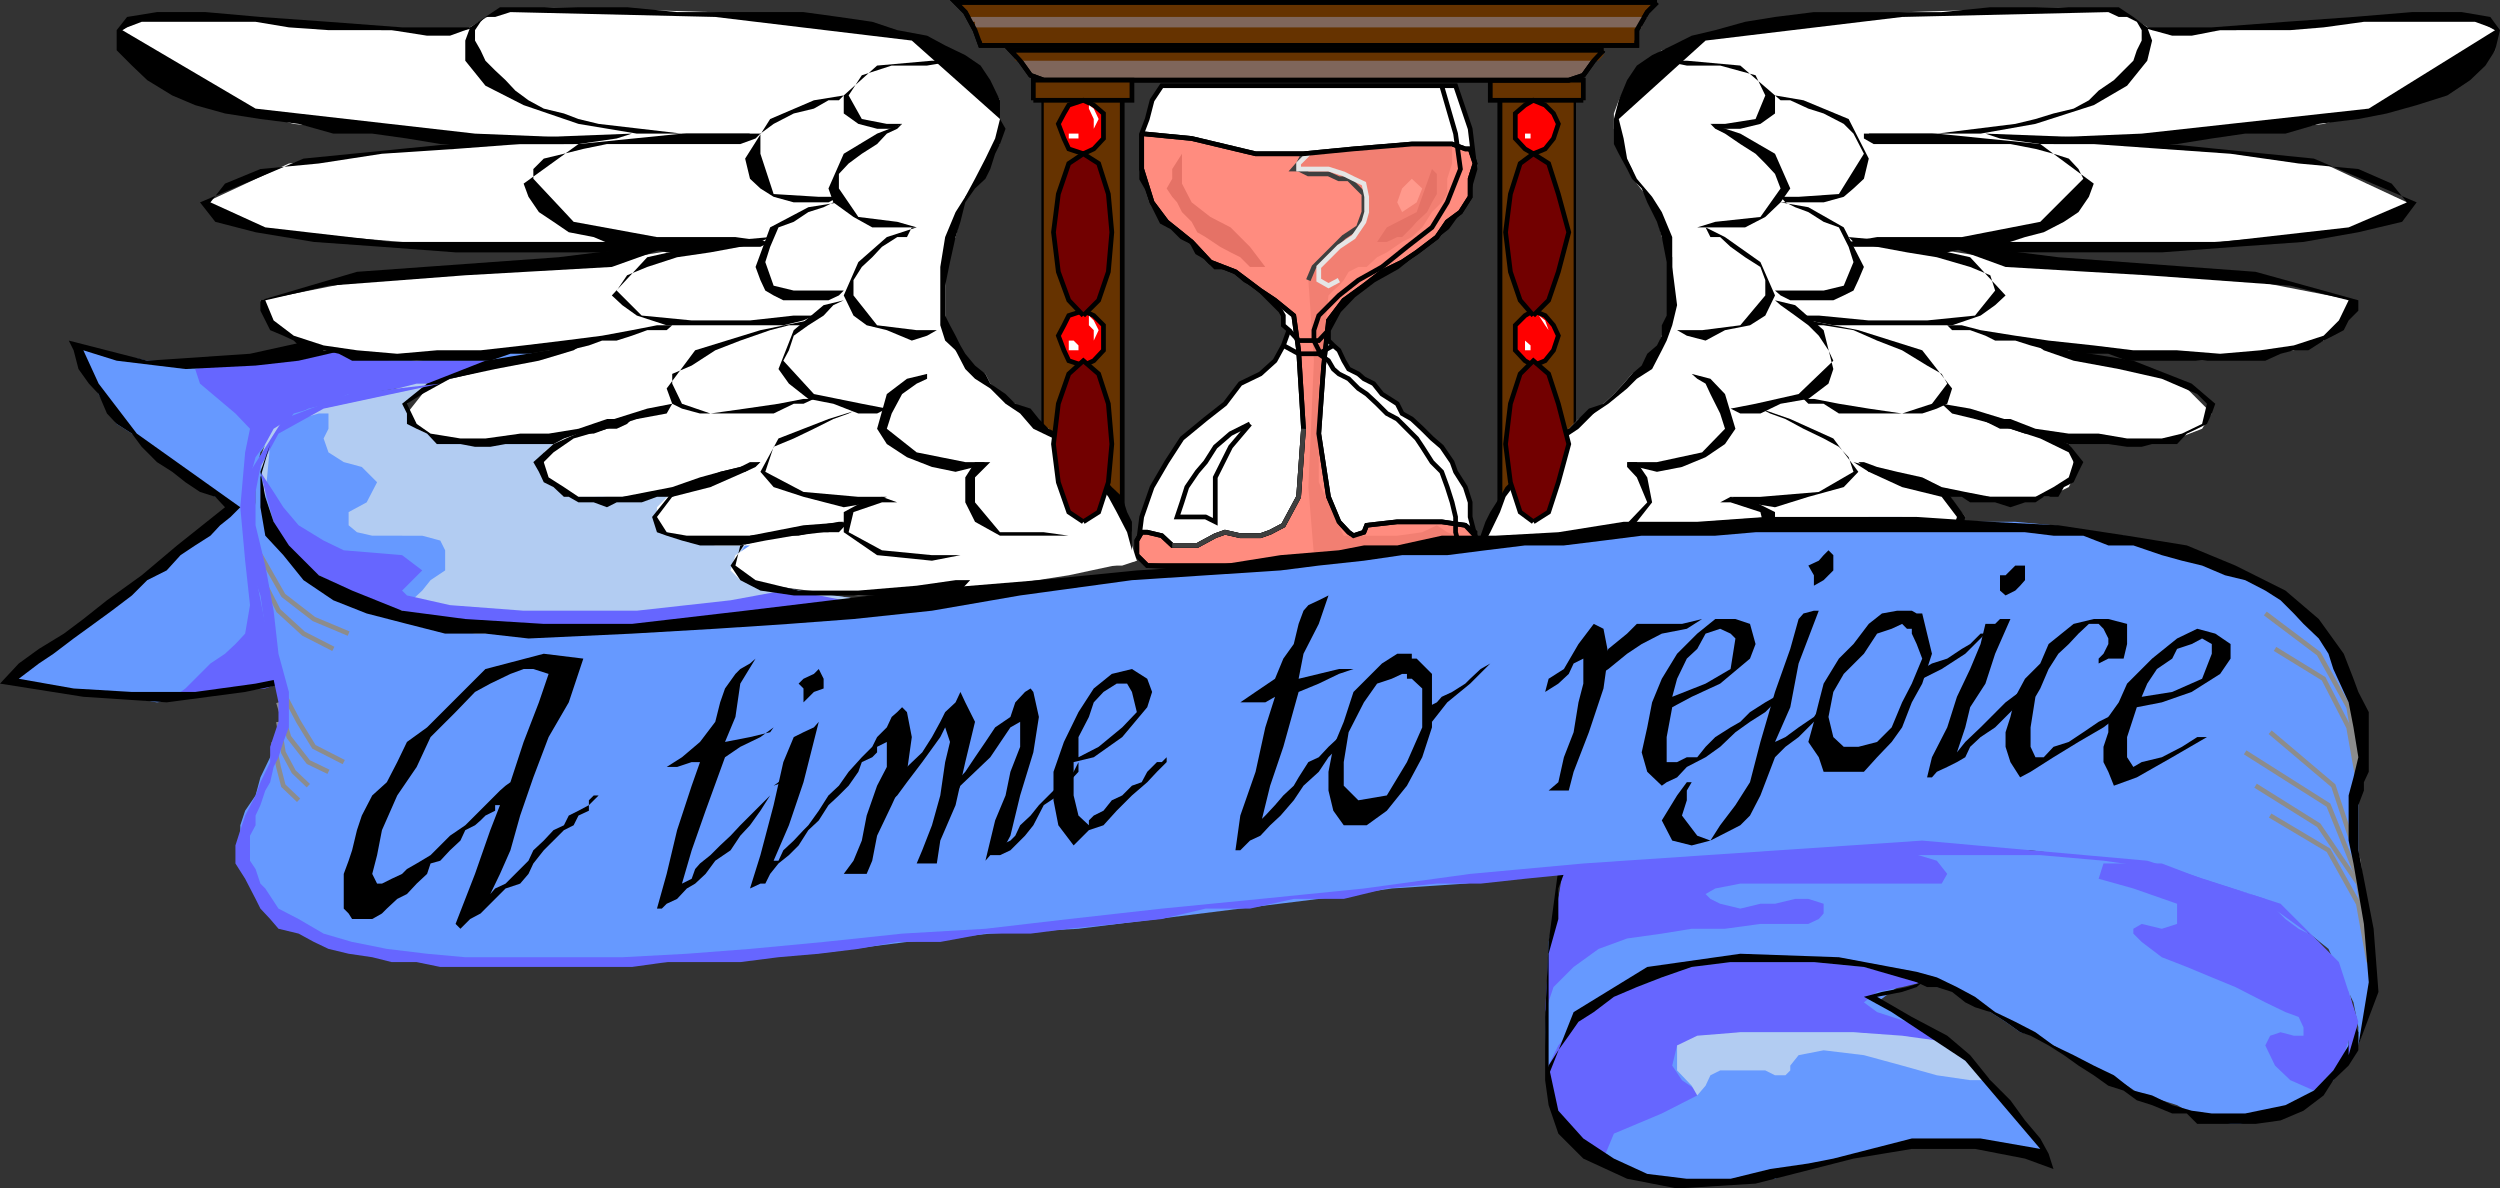 <svg xmlns="http://www.w3.org/2000/svg" width="360" height="171.141"><rect width="100%" height="100%" fill="#333333" stroke="none"/><path fill="#69f" d="m225.203 125.84-2.203 9.8-.5 13 .5 8.403.703 3.297 1.5 2.203 3.598 3.598 2.101 1.402 2.2 1.5 2.601.7 2.899.699h11.3l3.598-.7h2.102l2.898-1.402 2.703-.797 6.399-1.402 9.199-1.399h9.8l7.7 2.098-.5-2.098-1.399-2.199-2.199-2.601-2.203-2.899-2.797-2.203-2.703-2.898-3.598-2.801-4.3-2.7-4.301-2.101 2.902-2.2 2.797-.698h2.902v.699h1.5l1.399.699 1.199.703 1.402.797 2.2 1.402 2.199 1.399 2.101 1.5 2.2.5 2.601 1.402 2.2 1.399 2.898 1.5 2.8 1.398 2.7 1.5 2.101 1.402 2.899.7 2.199.699 2.102 1.199h2.199l1.902 1 1.5.5h1.399l4.3-1.5 3.399-1.2 2.902-1.398 2.797-2.199.8-2.101 1.403-2.2.7-2.101v-3.399l-.7-3.601-2.902-4.801-4.301-4.297-6.2-4.3-9.198-3.602-12-2-14.102-.7-36.7.7-20.398 1.199-7.199 1.5"/><path fill="#66f" d="m223 153.442.703-1.5.7-1.399 1.5-1.902 1.398-1.5 2.199-2.098 2.902-2.203 3.301-.7 3.598-1.398 4.3-1.5 5.602-.699h12l7.2.7 8.398 2.199-2.899.699-3.601.699-1.899 1.5 1.899 1.402 4.3 1.399 4.301 2.699-12-1.2h-16.3l-9.102 1.903-.7 2.899 1.403 2.101 2.2 1.5v.7l-5.102 2.597-6.899 2.902-1.5 3.598-1.402-1.398-2.2-1.5-1.398-2.102-1.5-1.898-.699-2.2-.703-2.199v-2.101"/><path fill="#b2ccf2" d="m244.402 157.742-.8-1.402-2.102-2.2v-3.597l2.902-1.402 6.2-.5h16.3l7 .5 5 .699 1.5.703 2.598 2.2 2.203 2.097 1.399.703h-2.899l-4.8-.703-5-1.398-5.5-1.5-5.801-.7-3.602.7-1.2 1.5v.699l-.698.699h-1.5l-1.399-.7h-6.5l-1.402.7-.7 1.5-1.199 1.402"/><path fill="#66f" d="m225.203 124.34 12-.398 19.2-1.5 12.699-.7 4.8.7 5 1.5 1.5 1.898-.8 1.402h-29l-3.602.7-1.398.8.699.7 1.402.699 2.899.699 2.898-.7h2.102l2.898-.698h1.902l2.2.699v1.402l-.7.797-1.5.703H253.5l-5.098.7h-4.8l-4.301.699-5 .699-4.098 1.5-3.601 2.601-2.899 2.899-1.203 3.601.5-8.402 1.402-7.898.801-5.102"/><path fill="#69f" d="m77.602 50.942-7-1.2L60 49.043l-14.797 1.399-9.902 1.5H21.203l-10.601-2.2 1.398 2.2.8 1.898 1.403 2.902 1.2 2.098 1.398 2.203L19 62.442l2.902 1.898L24 66.543l2 1.399 2.8 2.199 2.2 1.402 2.902 1.5-1.5 1.399L31 75.14l-1.398 1.5-1.5.5-1.399 1.402-1.902 1.399-2.899 2.898-2.199.703-2.101 1.5-.801 1.399-2.098 1.5L13.5 89.14l-1.5.699-1.398 1.402-1.399 1.5-1.5.7-1.402.699-2.2 2.199h-.699l-.699.703-.703.7h-.5l6.203 1.398 6.5.5 8.399 1.5 9.8-1.5 11.301-1.899L43 96.34l-1.398-3.598-1.5-3.601-.7-4.098-1.199-4.3-.703-4.102-.7-4.301v-3.598l.7-3.601 1.402-2 1.899-2.098 4.402-1.5 5-2.101 5.5-1.5 5.797-1.399 5.5-1.402 5.8-1.2 4.802-1"/><path fill="#66f" d="M74.902 51.942h-18.5l-9.8-1.5-7.7 1.5h-5l-3.601.699-2.2.5.7 2.101 5.101 4.301 2.098 2.2-.7 3.398-.698 7.902.699 7.7L36 87.14l-.7 4.101-1.398 1.5-1.5 1.399-2.101 1.402-3.598 3.598-.703.5h6.402l5.801-.5 1.899-.7-.7-2.101-1.199-6.5-1.402-7-.801-7.7v-6.398l.8-2.902 1.403-1.898 1.899-2.2 1.5-1.402 2.8-1.5 2.899-.7 2.902-1.398h1.899l9.398-1.5 9.102-2.101 4.3-1.2"/><path d="m44.402 97.742-9.101 1.899L24 101.14l-12-.801-12-1.898 2.703-2.899 2.899-2.101 3.601-2.2 2.797-2.1 3.402-2.7 5-3.601 5.098-4.297 6.902-5.5-1.402-1.5-2.2-.703-2.097-1.398-1.902-1.5-2.2-1.399-2.199-2.203L19 62.442l-2.2-1.399-1.398-1.5-1.199-2.8-1.402-1.5-1.5-2.102-.7-2.7-.699-1.398 11.301 2.899 14.797-1 15.402-3.399 2.2.797-4.102 2.102-6.5 1.5-6.2.699-10.097.5-9.902-1.2-4.801-1.5 2.203 4.801 5.5 7.2 14.899 10.601-1.399 1.399-1.5 1.199-1.402 1.5-2.2 1.402L26 79.942l-2 2.199-2.797 1.402-2.203 2.2-2.898 2.199L13.5 89.84l-2.898 2.102-2.899 2.199-2.101 1.402-2.899 2.2 7.899 1.398 8.398.5h9.102l8.699-1.2 6.902-1.398.7.7"/><path fill="#666" stroke="#000" stroke-miterlimit="10" stroke-width=".68" d="M216 80.742V11.543h10.602v69.2H216"/><path fill="#999" d="M226.602 80.742v-66.3h-2.2v66.3h2.2"/><path fill="#630" stroke="#000" stroke-miterlimit="10" stroke-width=".68" d="M216 80.742V11.543h10.602v69.2H216"/><path fill="#630" d="M226.602 80.742v-66.3h-2.2v66.3h2.2"/><path fill="#630" stroke="#000" stroke-miterlimit="10" stroke-width=".68" d="M161.602 80.742V11.543H150.3v69.2h11.3"/><path fill="#630" d="M151.703 80.742v-66.3h-1.402v66.3h1.402"/><path fill="#630" stroke="#000" stroke-miterlimit="10" stroke-width=".68" d="M228 14.442v-2.899h-13.398v2.899H228M238.602.34l-1.399 1.402-1.5 2.598v2.203h-94.5l-.8-2.203L139 1.742 137.602.34h101"/><path fill="#630" d="m237.203 2.442-.8.699-.7 1.199v1.5h-94.5l-.8-1.5v-1.2L139 2.443h98.203"/><path fill="#7f665b" stroke="#000" stroke-miterlimit="10" stroke-width=".68" d="m230.902 7.242-1.402 1.5-1.5 2.098-2.098.703h-75.601l-1.899-.703-1.5-2.098-1.402-1.5h85.402"/><path fill="#630" d="M146.203 8.742v-1.5h-.703 85.402v.7l-.699.8h-84"/><path fill="#bfbfbf" d="m220.8 44.742 1.7-1.5 1.203-4.101.7-5-.7-5.801-1.203-4-1.7-1.5-1.198 1.5-1.399 4v10.8l1.399 4.102 1.199 1.5"/><path fill="#595959" d="m220.8 45.442-1.198-2.2-.7-4.101-.699-5V28.34l1.399-4 1.199-2.2-1.2 2.2-1.398 4-1.402 5.102 1.402 5.699 1.399 4.101 1.199 2.2"/><path fill="#595959" d="m220.8 45.442 2.2-2.2.703-4.101V28.34l-.703-4-2.2-2.2 2.2 2.2 1.402 4 .801 5.102-.8 5.699L223 43.242l-2.2 2.2"/><path fill="#8c8c8c" d="m220.8 22.14-.398 2.903-.8 4.098v9.3l.8 4.102.399 2.899-1.2-2.2-.699-4.101-.699-5 .7-5.801.699-4 1.199-2.2"/><path fill="#8c8c8c" d="m220.8 22.14 1.7 2.903.5 4.098v5l-.5 4.3v4.102l-1.7 2.899 2.2-2.2.703-4.101V28.34l-.703-4-2.2-2.2"/><path fill="#e5e5e5" d="M220.8 44.742V41.84l-.398-3.398V29.14l.399-3.399V22.14l.8 3.601.899 3.399v9.3l-.898 3.399-.801 2.902"/><path fill="#fff" stroke="#000" stroke-miterlimit="10" stroke-width=".68" d="m213.203 79.942-.8-2.801-.7-2.7V72.34l-.703-2.2-1.398-2.198-.5-1.399-1.5-2.203-1.399-1.2-1.402-1.398-1.5-1.402-1.399-.797-.699-1.402L199 56.742l-1.2-1.5-1.398-.699-.8-.703-1.399-.7-.703-1.198-.7-1.5-.8-.7-.7-.699v-1.5l1.5-2.8 2.102-2.2 2.899-2.203 3.402-1.898 3.598-2.899 3.601-2.8L211 29.14l1.402-4.801-.699-5.797-2.101-6.203H167.3l-1.399 2.102-.699 2.699-.8 2.101v6.5l.8 1.399.7 2 .699 1.402.699 1.399 1.5.8 1.402 1.399 1.399.699.8 1.5 1.2.703 1.399 1.4h1.402l1.5.699 1.399 1.199 1.5.8 3.601 3.602.399.7v1.398l.8.703-.8 2.2-1.2 2.199-2.101 1.898-2.898 1.402-2.2 2.899-2.8 2.199-3.399 2.8L168 66.544l-2.098 3.598-1.5 4.3-.699 5.5h49.5"/><path fill="#ff8c7f" stroke="#000" stroke-miterlimit="10" stroke-width=".68" d="m164.402 19.242 7.2.7 9.199 2.199h6.902l7.2-.7 8.398-.699h5.8l1.899.7h.703l.7 2.101-.7 2.2v2.597l-1.402 2.203-1.899 1.399-1.5 2.199L204 36.34l-2.098 1.402L199 39.141l-2.598 2-2.902 2.101-2.2 2.899-.698 6.5-.7 9.8 1.399 9.102 1.5 3.598 1.402 1.5.7.5 1.5-.5.398-1 4.402-.5h6.399l3.398.5 1.402 1.5.801 2.8v1.5l-12 .7h-23.3l-12.7-.7-1.5-1.5V77.84l.7-1.2h.8l2.098.5 1.5 1.403h3.601L175 77.141l1.402-.5 2.2.5h2.898l1.402-.5 1.899-1L187 71.543l.703-9.8L187 50.441l-.7-5-2.698-2.2-2.102-1.402-3.598-2.7-3.601-1.398-2.7-2.902L168 31.942l-2.098-2.801-1.5-4.801v-5.098"/><path fill="#f27f72" d="m187.703 22.14 7.2-.698 8.398-.7h5.8v2.801l-.699 2.2v2.199l-.8 1.199-1.399 1.402-1.402 2.2-1.5 1.398-1.399.699-2.199 1.5-1.402.703-1.5 1.399h-1.2l-1.398.699-.703 1.199-.7.8-.8.7-.7.703-1.398 13.399v13.5l3.598 7.699h7.703l3.598-.5 2.101-1 1.5 1 1.2.5-2 .699-6.399.703-7.703 1.399h-4.297l-.8-9.801.8-18.2-.8-11.601.8-1.898 2.098-2.102 2.199-2.2 2.102-1.398.8-2.199v-2.601l-2.199-2.2h-1.402l-1.5-.699h-2.899L187 24.34h-.7l.7-.797.703-1.402"/><path fill="#bfbfbf" d="m220.8 75.14 1.7-2.097 1.203-4.3.7-4.801-.7-5.801-1.203-4.301-1.7-1.2-1.198 1.2-1.399 4.3v10.602l1.399 4.301 1.199 2.098"/><path fill="#595959" d="m220.8 75.14-1.198-2.097-.7-4.3-.699-4.801V58.84l1.399-4.297 1.199-1.902-1.2 1.199-1.398 4.3-1.402 5.802 1.402 4.8 1.399 4.301 1.199 2.098"/><path fill="#595959" d="m220.8 75.14 2.2-2.097.703-4.3V58.84L223 54.543l-2.2-1.902 2.2 1.199 1.402 4.3.801 5.802-.8 4.8L223 73.043l-2.2 2.098"/><path fill="#8c8c8c" d="m220.8 52.64-.398 2.602-.8 4.301v9.2l.8 3.597.399 2.8-1.2-2.097-.699-4.3-.699-4.801.7-5.102.699-4.297 1.199-1.902"/><path fill="#8c8c8c" d="m220.8 52.64 1.7 2.602.5 4.301v4.399l-.5 4.8v3.598l-1.7 2.8 2.2-2.097.703-4.3V58.84L223 54.543l-2.2-1.902"/><path fill="#e5e5e5" d="M220.8 75.14v-2.8l-.398-4.398v-8.399l.399-4.3V52.64l.8 2.601.899 4.301v8.399l-.898 4.398-.801 2.8"/><path fill="#fff" d="M309.902 4.34h12l13.399-1.2 11.3-.698h9.102l3.598 1.898v2.902l-1.399 1.5-1.5 1.399-1.902 1.402-2.898 1.5L348 14.442l-3.598 1.199-4.8.699-5 1.5-6.2.703-7.199.7-7.703.699h-8.398l-9.399.8h14.899l24 2.801 12 5.598-1.399 2.101-4.101 1.5-6.5 1.399h-7L319 34.84l-9.098.703h-33.101L295 38.442l29 1.898 14.902 2.902-.699 2.2-1.402 1.398-2.2 2.203-4.3 1.399-5.5.5-7.7 1-9.398-1-12-1.2 8.7 2.899 9.8 2.601 4.297 4.301-1.398 2.2-3.602 1.398-4.297.8h-4.8l-5.801-.8-4.301-.7 1.402.7 2.2.8.699 1.2v3.601l-.7 1.399L295 71.543h-8.398l-6.2-.703 1.399 2.203L283 74.442l-1.2 1.199-1.398 1.5-2.902.699-3.598.703h-4.8L271 79.942v2.199l-1.2 1.402-3.597.797-5.8.703-6.903.7-16.297-.7L223 82.84l-9.797-2.098v-2.199l.7-1.902.699-2.2L216 73.044l.8-2.203 1.403-2.098 1.399-.8 1.199-2.102 1.699-1.5 1.902-1.2 1.5-1.398 1.399-1.402 2.199-.797 1.402-1.402 1.5-1.399 1.399-1.5L235 53.84l1.402-.7 1.5-1.198.7-1.5.699-2.102.699-1.5.8-1.398v-8.399l-1.5-2.902-.698-2.899-1.399-2.902-1.5-1.898L235 24.34l-1.2-2.2-.698-1.398-.7-2.199V16.34l.7-1.898 1.199-2.102 2.101-2.898 2.899-2.2 5.8-1.402L252 4.34l9.902-1.2 12.7-1.398 21.8-.699 9.399.7 4.101 2.597"/><path d="M268.402 19.242h10.5l14.899 1.5 7.699 5.7-.7 1.898-1.5 2.203-2.097 1.399-2.902 1.5-2.7.699-4.3 1.402h-3.598l-3.3.797H276.8l-2.899-.797h-7l-.699-.703 4.098-.7h12.2l11.3-2.198 6.2-6.2-.7-1.402-1.398-1.5-2.199-.7-2.601-.698-3.602-.7h-19.7l-1.398-.8v-.7m-30.5-10.5h5l7.7.7 5 4.3v2.598l-2.102 1.5-2.898.703h-2.899l-1.402-.703h2.101l4.399-.7 1.402-3.398-1.402-2.902-5.098-1.398h-4.8l-3.602-.7h-1.399"/><path d="M213.203 79.242v-2.101l.7-2 .699-1.399L216 71.543l.8-1.402 1.403-1.399 1.399-2.199 1.199-1.402 1.699-1.2 1.203-1.5 2.2-.699 1.398-1.402 1.5-1.5 2.101-.7 1.5-1.398 1.399-1.5L235 53.84l1.402-1.2.801-1.698 1.399-1.2.699-1.402v-1.5l.699-1.398v-7.7l-.7-3.601-.698-2.2-1.399-2.8-.8-2L235 25.742l-.7-1.402-1.198-2.2-.7-1.398v-3.601l.7-2.7 1.199-2.898 1.402-2.101 2.2-1.5 2.898-1.399 2.8-1.402L247 4.34l4.3-1.2 4.302-.698 5.601-.7h18.399l7-.699h18.5l2.101 1.399 2 1.5.7 1.898-.7 2.902-2.902 3.598-4.801 2.8-8.398 2.7-7.899 1.402h-16.101l.699.7 9.101-.7 11.301-1.402 2.899-.7 2.601-.8 2.899-.7 2.199-1.198 1.402-1.399 2.2-1.5 1.398-1.402 1.402-1.399.5-1.5.7-1.402v-1.5l-.7-1.2-1.402-.698h-1.2l-1.5-.7-29.699.7-28.3 3.398-12.5 11.3.699 2.802.5 2.898 1.402 2.902 2.2 2.598 1.398 2.203 1.5 3.598v4.3l.699 5.5-.7 2.899-.8 2.203-.7 1.399-1.398 2.699-2.199 1.402-1.402 1.399-2.7 2.199-2.101 1.402-2.2 2.2-2.097 1.398-2.203 2-2.2 1.402-1.898 2.2-2.101 2.8-.801 2.2-1.398 2.898-1.399 2.601"/><path d="m266.203 34.14 7.7.7 9.8 2.203 5.098 5.5-1.5 1.399-2.098 1.5-4.101 1.398H264l-3.598-.7-.699-.698h2.2l7.199.699h8.398l6.902-.7 2.899-3.601-.7-2.2-2.898-1.198-4.8-1.399-4.301-.703-4.301-.797-3.399-.703-.699-.7"/><path d="m260.402 46.14 7.2 1.403 9.199 2.899 4.3 5.5-.699 2.199-1.5.699-2.101.703h-12l-2.2-1.402h-2.199l-.699-.7h1.5l3.598.7 4.3.699 4.801.703 4.301-1.402 2.2-2.899-.801-1.402-2.102-1.2-3.598-2.198-3.601-1.399-3.399-1.5-4.3-.703h-1.399l-.8-.7m-6.903 12.7 4.3 1.5 6.2 2.8 3.602 4.802-2.102 2.199-5.098 1.402-4.8 1.5-4.301-.703-2.098-.797h4.297l8.402-.703 5-2.898-.699-2.102-1.402-1.5-2.2-1.2-2.898-1.398-2.601-1.402-2.2-.797-1.402-.703"/><path d="m238.602 79.942 4.3.8 7.7-.8 5-3.301v-2.899L252.8 72.34l-3.598-.797-1.5.797h1.5l4.297 1.402.703 2.899-5 2.601-7 .7h-3.601M246.3 17.84l4.302 1.402 5 2.899 2.199 5-1.399 2-2.199 2.101-2.902 1.5h-6.899l2.598-.8 6.5-.7 2.902-4.101-.8-2.098-1.399-1.5-1.402-1.402-2.2-1.399-2.199-1.5-1.402-.699-.7-.703"/><path d="m245.602 32.742 2.8 1.399 5.098 3.601 2.102 4.801-1.399 2.899L252 46.84l-3.598.703-2.8 1.5-2.7-.703-1.402-.797h3.602l5.5-.703 3.601-4.297V40.34l-.703-1.898-2.2-1.399-2.097-1.5-1.5-1.402h-1.402l-.7-1.399m-1.999 21.098 2.699.703 2.101 2.2 1.5 5-1.5 2.199-2.8 1.898-3.399 1.402-3.601.7-2.899-.7-1.402-.699h4.3l6.5-1.402 3.301-3.399-.699-2.199-1.402-2.8-.7-1.5-1.199-.7-.8-.703"/><path d="M234.3 66.543h1.403l1.5 2.2.7 3.597-2.2 2.8-3.3 2H222.5l3.402-.5h7.2l4.101-4.3-1.5-3.598-1.402-1.5v-.699m21.301-23.301 2.898.7 4.102 3.601L264 53.141l-.7 2.101-2.898 2.2-4 .699-2.902 1.402h-2.898l-1.399-.703 3.598-.7L259 56.743l5-4.8-.7-1.5-1.398-2.102-1.5-1.5-1.902-1.398-2.098-1.5-.8-.7m.8-14.103 4 .7 5.098 2.902 2.902 5.7-.8 1.898-.7 1.5-1.402.703-1.5.7h-6.2l-1.398-.7-.8-.703h-.7 7.7l2.898-.7 1.402-3.398-.699-2.199-1.402-2.8-2.2-.801-2.199-1.399-1.902-.703-1.398-.7h-.7m-.8-15.398 4.101.7 6.5 2.699 2.899 5.699-.7 2.902-1.5 1.399-1.402 1.199-2.898.8h-5.5l-.7-.8H259l5.8-.398 3.602-5.801-1.5-2.899-1.402-1.402-2.898-1.5-2.2-.7-2.601-1.198h-1.399l-.8-.7m-.7 61.398 6.301.5 7.2 1.5L271 81.443l-.7 2.101-3.398 1.5-4.3.7H246.3l-4.801-.7h-2.898l-1.399-1.5h2.098l6.3.797 7.899.703h8.402l6.5-1.5 1.899-2.101-.5-2.899-2.899-.703-4.3-.7-3.602-.5h-3.398l-.7-1.5"/><path d="m266.902 66.543 5.5 1.399 8 2.898L283 74.442l-.5 2.199-2.098.5-1.5.699-2.902.703h-5.7l-2.698-.703-3.602-.7h-2.098l-2.902-.5h-1.2l-1.398-1-.8-.5h.8l2.598.5 4.3 1 5.102.5h9.098l3.602-.5.699-2.198-2.2-2.899-5.699-1.402-4.8-2.2-2.2-1.398"/><path d="m279.602 58.14 4.101.7 7.2 2.203 7 2.899L300 66.543l-.7 1.399-.698 1.5-1.399.699-.8 1.402H294.3l-1.2.797h-1.5l-2.101.703-2.2-.703h-3.597l-1.203-.797h-2.098l-2.199-.703-1.402-.7h-2.2l-1.398-.698-1.5-.7-1.402-.8h-1.2l-.699-.7-.8-.699h-.7 1.5l1.899.7 2.902.699 3.598.8 2.8 1.399 3.399.699 3.602.703h6.5l2.601-1.402 2.2-1.399.699-2.199-.7-1.402-4.101-2-4.301-1.399-5.098-1.402-3.3-.797-1.5-1.402"/><path d="m292.402 49.043 5.5 1.399 9.301 1.5 8.399 3.3L319 58.141l-.5 1.402-.7 1.5-1.398.7-1.5.699-1.402 1.5h-3.598l-1.5.398h-2.101l-2.7-.398h-5.699L295 63.14l-1.2-.7h-2.198l-2.102-.699H288l-1.398-.699-1.399-.703h-.8l-.7-.797 2.899.797h2.898l3.602 1.402 4.8.7h4.301l4.098.699h5l2.902-.7 2.899-1.398.699-2.902-1.399-1.399-5.101-2.199-6.2-1.402-6.5-1.2-4.3-1.5-1.899-1.398"/><path d="m278.902 34.84 17.5 2.203 28.399 2.098 14.8 4.101v1.5l-1.398 1.399-.703 1.402-1.5.797-1.398.703-2.2 1.399h-2.101l-1.899.5-2.199 1h-19.902l-2.7-1H300l-2.098-.5H295l-2.598-.7-2.199-.699h-2.902l-1.399-.703-2.199-.797h-2.601l-.7-.703h-1.5 3.598l2.703.703 5 .797 4.797.703 6.5.7 5.703.699h6.297l6.203.5 5.797-.5 4.8-.7 4.302-1.402 2.199-2.2 1.402-2.898-8.402-2.101-20.598-1.5-20.402-1.2-9.899-3.601"/><path d="m285.902 19.242 18.5.7 28.801 2.898L348 29.14l-2.098 2.802-6.3 1.5-7.899 1.398-9.8.703-10.602.797h-21.098l-8.402-.797H276l-2.797-.703h46.5l18.5-2.098 8.399-3.601-2.2-2.7-4.8-2.101-8.602-.797-9.797-1.402-9.902-.7-9.801-.699h-7.7l-5.8-.8-2.098-.7"/><path d="M308.402 3.942H318.5l10.602-.801 9.8-.7 8.399-.699h7.199l4.102.7L360 4.34l-.7 2.902-1.398 2.2-2.199 2.101-3.3 2.2L348 15.14l-4.297 1.199-4.101.8-5.7.7-4.8 1.402H323.3l-4.801.7-5 .8h-19.7l-1.398-.8h-.8l16.8-.7 32.7-3.601L359.3 4.34l-.7-.398-2.199-.801h-16l-5.8.8-4.801.399h-10.098l-4.101.8H312.8l-2.899-.8-1.5-.398"/><path fill="#69f" d="m339.602 150.543 1.5-4.8v-3.602l.699-3.598-.7-2.902v-3.301l-.699-2.898-.8-2.899v-22.601L336.8 94.84l-7.7-8.398-2.898-2.102-4.3-1.5-3.403-2.098-3.598-1.5-5-.699-4.101-1.402-5-.5-5.098-1-5.5-.5h-9.8l-6.5-.7h-4.801l-5.801.7h-15.598l-4.8.5h-5l-4.801 1H228.8l-4.399.5h-6.199L198.3 79.242l-19.7 2.2-18.5 1.398-14.601 1.5-10.598 1.402-10.101.7-9.8-1.399-7-1.5-2.098-2.8 5.5-3.602h-7.699l-6.203-.5-2.2-2.2 2.903-3.601-5.8.703h-5L83.3 70.84l-2.899-.7-2.101-1.398-.7-1.5.7-2.101 1.402-1.2 3.598-1.5-3.598.7-2.902.8h-12l-1.899-1.5H61.5l-1.5-.699-1.398-1.402v-2.898l1.398-.7 2-1.5-9.898 1.5-9.801 2.801-5.5 7v10.598l.699 5.699 1.402 5.5.5 5.8.7 3.602.699 1.899v3.601l-.7 2.899-1.199 2.902-1.402 2.899-.7 2.601-1.5 2.2-.698 2.097v2.203l.699 2.899.699 1.898.8 2.102 1.403 2.199 1.899 2.199L43 133.742l2.902 1.399 3.598.5 4.102 1.699 5 .5 6.199.703H96l9.902-.703 11.301-.5 13.399-1.7 12-1.198 12.699-.7 11.3-1.402 12-1.5 11.301-1.398 10.5-1.5 10.598-.7 9.8-1.402 10.102-1.5 9.899-.398 9.8-.801 8.399-.7h33.402l12 1.5 9.801 1.899 7.7 2.102 6.5 2.898 3.3 2.902 3.598 2.899 1.5 3.3 2.101 4.399.7 3.602v2.601"/><path d="M338.203 145.742v5.5l-2.203 2.2h.8l2.102-2.2.7-2.601-1.399-2.899"/><path fill="#fff" d="m160.102 78.543 2.199.7 1.402 1.5-2.101.699h-2.7l-.699-1.5 1.899-1.399"/><path d="m187 97.742 2.902-.699 2.899-.703h2.101l-2.101.703-2.899 1.399L187 99.64l-2.2 7.902-1.898 5.598-1.402 5.699v-.7l.703-.698 1.399-1.5 1.199-1.399 1.5-1.402.699-1.2 1.402-2.199 1.5-.699 1.399-1.5 1.5-1.402.699-1.399h.703l.7-.8-.7.8-.703 1.399-.7 1.402-1.5 1.5-1.398 2.098-2.199 2-1.402 2.101-1.899 2.2-1.5 1.398-1.402 1.5-1.5.703-1.398 1.399h-.7l.7-5 2.199-6.301 1.402-6.399 1.399-4.402-1.399.8h-3.601l2.199-1.5 2.8-1.898 1.2-2.902 1.5-2.098.699-2.902.703-1.898.7-.801 1.5-.7 1.398-.699-1.399 4.098-2.199 4.3-.703 3.602m19.203 6.201 2.2-2.801 3.3-2.7 3.598-3.601-.7.703-1.398.797-1.5 1.402-.703.7-1.898 1.199-1.5.699-.7.8-1.402.7.703 2.102"/><path d="m204 94.84 2.203 2.203v7.7l-1.402 4.3-2.2 4.098-2.898 3.601-2.902 2.098H193.5l-1.5-2.098-.7-2.902v-2.7l.7-3.597 1.5-3.601 1.402-4.301L199 95.543l2.203-1.402h2.098v.699H204"/><path fill="#69f" d="m203.3 97.742 1.5 1.399v5.601l-2.198 5-2.899 4.801-4.101.7-2.102-2.102v-3.399l.703-4.3 2.2-4.301 1.898-2.7 2.101-.699 1.5-.699h.7v.7h.699"/><path d="m240.8 101.84 2.802-1.5 4.101-1.898L252 94.84l.8-2.098-.8-2.902-2.098-.7H247l-2.598 2.102-2.902 2.899-2.2 3.601-1.398 3.399-.699 3.601-.8 3.598.8 2.8 2.098 2 .699-.5 1.5-.698 1.402-1.5 2.7-1.399 2.101-1.5 2.2-2.101 2.097-1.5 2.203-1.399 1.399-1.402 1.5-1.5v-.5.5h-.7l-.8.699-1.399.8-2.203 1.403-1.398 1.399-1.399.8-2.203 1.399-1.398 1.402-1.2 1.5h-1.5l-1.402.7H240v-3.602l.8-4.301"/><path fill="#69f" d="m240.8 100.34 4.802-1.898 3.601-2.102.7-4.398-.7-.7-1.5-.699-2.101.7-1.2 2.199-1.5 1.398-1.402 2.902-.7 2.598"/><path d="m223 97.742 2.203-1.402 2.098-3.598 2.199-2.902 1.402.703.7 3.598-.7 5-2.101 6.3-2.2 5.7-.699 2.699H223l1.402-1.2.801-3.597 1.399-3.601.699-4.301.699-2.7V94.84l-1.398.703-.7 1.5-1.5 1.399-1.902 1.199.5-1.899"/><path d="m229.5 97.742 2.102-4.3 2.699-2.2 1.402-1.402h6.5l2.899-.7-2.2 1.403-3.601.7-2.899 1.5-2.101 1.398-2.7 2.199-2.101 1.402m33.8 2.598-2.097 2.902-2.203 1.5-1.898 1.399-1.5.699 2.199-5L259 95.543l2.902-7.601h-.699l-1.5.398-.703.8-1.2 4.302-2.198 6.199-2.102 7.199-1.5 5.8-2.098 3.302-2.199 2.898-1.402 2.203-1.899-.703-2.199-2.898.7-2.2v-1.402l.699-1.2h-.7l-1.402 1.903-2.2 3.598 1.5 2.902 2.802.7 2.699-.7 4.3-2.203 1.399-1.398 1.5-2.899 2.102-5.5 1.5-1.5 1.898-1.402 1.402-1.399 2.2-2.199v-1.402l.699-.801m-.001-21.098-.698.7-.7.8-1.5.7.801 1.398v1.5l1.399-.797.699-.703.699-.7v-2.198l-.7-.7m13.5 18.5 2.802-1.402 3.398-2.2 2.902-2.898h.7-1.399l-1.5 1.5-1.203.7-2.098 1.398-2.199.703-1.402.797v1.402"/><path d="m276.8 88.34.7 2.902.703 2.899-1.402 4.3-1.5 2.7-1.399 3.601-1.5 2.098-2.101 2.203-1.899 2.098h-5.8l-.7-2.098-1.5-2.203.801-2.898.7-2.801.699-2.7 2.199-3.601 2.101-2.098 2.2-2.902 1.898-1.5 2.203-.398h2.098l.699.398h.8"/><path fill="#69f" d="m275.3 91.242.7 1.5.8 2.098-1.5 3.602-1.398 2.699-1.5 3.601-2.101 2.098-2.7.703H265.5l-1.5-1.402-.7-2.899.7-3.601 1.5-2.598 2.902-2.902 1.899-2.899 2.101-.699 1.5-.703.7.703h.699v.7"/><path d="m291.602 100.34-1.399 1.5-2.902 2.902-2.098 1.399-1.5 1.402-.703 1.5-1.2.7-1.398.699-1.5.699-.699.8h-.703l.703-2.898 2.2-4.3 1.398-4.403 1.902-4 1.5-3.598.7-2.902h1.398l.699-.7h1.5l-2.2 5-1.398 4.302-2.199 3.398-.703 2.902-1.2 3.598 1.2-1.5 2.203-2.098 3.598-3.601 3.601-2.7-.8 1.899m0-18.898h-1.399l-1.402 1.398H288v2.203l.8.7 1.403-.7.7-.703.699-.797v-2.101m16.101 20.398 3.598-.7 4.3-1.5 4.102-2.597 1.5-2.203v-2.098l-2.203-1.5-2.598-.699-2.902 1.399-3.598 2.898-3.601 3.602-1.2 2.699-1.5 2.101v2.2l-.699 2.101v2.2l.7 1.398.8 2 3.301-1.2 5.098-2.898 5-2.902h-1.399l-2.199 1.402-2.902 1.5-2.899.7-1.199.699-.902-1.399v-2.902l1.402-4.301"/><path fill="#69f" d="m308.402 100.34 4.399-.7 4.3-1.898 1.399-3.601v-1.399l-1.398-.8-1.5.8-2.102.7-.7 1.398-2.198 1.5-1.399 2.102-.8 1.898"/><path d="m305.8 94.84.5-2.098V89.84l-2.698-.7H301.5l-2.898.7L295 92.742l-1.2 2.801-2.198 2.2-1.399 2.597-.703 2.902-.7 2.2v2.101l.7 2.2 1.402 2.199 1.5-.801 3.301-2.098 3.598-2.203 3.601-2.098 2.899-2.199h-.7l-1.5.7-1.398.699-2.203 1.5-2.098 1.398-2.199.703-1.402 1.5h-1.2l-.699-1.5v-2.8l.7-4.403.699-1.2 1.199-2.8 1.402-2.2 1.5-1.398 1.399-1.5 1.5-1.402h1.402l.7.703.699 1.399v.8l-.7 1.399-.699.699v.703l1.399-.703h2.199m-201.399 12 3.598-.7 2.902-.698.5-.7-1.902 1.399-2.898 1.402-2.2 1.5-2.8 7.7-2 5.699-1.399 4.8 1.399-.699.5-1.402.699-.801 1.5-1.2 1.402-1.398 1.5-1.402 1.399-1.5 2.898-2.898 1.402-1.399.5-1.402.7-.5 1.5-1.5h.699l-.7.8-.8.7-1.399.5-.5 1.402-1.402 2.2-1.5 2.097-1.398 1.5-1.399 2.102-2.203 1.5-1.398 1.898-1.5 1.402-1.2.7-1.402 1.5-1.5.699-.7.699h-.698l1.398-5 1.5-6.297 2.102-6.402 1.199-3.399h-1.2l-2.101.7H96l2.203-1.399 2.598-2.203 2.199-2.898.703-2.801.7-2 1.5-2.098.699-.703 1.398-.797.8-.703-2.198 3.602-.7 4.8-1.5 3.598M144 121.742l1.5-.699.703-.703.7-1.5 1.5-1.398 1.199-1.5 2.8-2.801 1.5-1.2.7-.8.699-1.399v1.399l-1.399 1.5-1.5 1.902-2.101 1.399-1.5 2.898-1.2 1.5-2.101 2.102-1.5.699v-1.399"/><path d="M126.3 107.543v.797l-.698.703-1.5.7-.5 1.398-1.399 2-1.402 1.402-1.5 1.399-1.399 2.199-1.5 1.402-1.402 2.2-1.398 1.398-1.5 1.199-1.2 1.5-.699 1.402h-.703l-1.5.7 1.5-4.801 1.902-7.2 1.399-6.199 1.5-3.601 1.402-.7 1.5-.699.7-.8-2.2 8.699-2.101 6.199-2.2 5.102h.7l.699-1.5 1.5-1.399 1.402-1.5.7-.703 1.5-2.098 1.398-2.199 1.5-1.402 1.402-2 1.899-2.098 1.5-1.5.699-1.402 1.402-1.399.7-1.5.8-.699.7-.703.699.703.699 3.598-.7 5-2.199 4.8-2.101 4.399-.7 3.602-.8 1.898H121.5l1.402-1.898 1.2-2.899.699-3.601 1.5-4.301 1.402-2.7v-3.601l-1.402.703"/><path d="m126.3 115.942.7-1.399.703-.703 1.5-1.2 1.399-2.198 2.199-2.102 1.402-2.2 1.2-2.198.699-1.399 1.5-1.402.699-1.5.699 1.5 1.402 2.8-1.402 5.801-1.398 6.2-2.2 5.101-.5 3.297H132l.8-1.898 1.403-3.602 1.2-4.297.699-4.8.699-2.903-.7-2.098-.699 1.399-2.601 3.601-2.2 2.899-1.398 1.902-1.5 1.399-1.402.8v.7l-.7 1.398.7-2.898m-8.399-19.602-.699.703-1.5.7-.703.699.703.699v2l1.5-1.5 1.399-.5v-1.399l-.7-1.402"/><path d="M136.102 114.543v-.703l1.5-1.2 1.398-1.5 1.402-2.097 1.5-2.203 1.399-2.098 2.199-1.5.703-2.101 1.399-1.5.8-.5.399.5.8 3.601-.8 5.098-1.899 6.203-1.402 5.797-1.5 2.8h-1.398l-.7.802.7-2.899.699-2.902 1.5-3.598.699-3.402 1.402-3.598v-3.601l-1.402.8-2.898 4.301-2.2 2.098-2.101 2-.7 1.402-1.5 1.399-.699.8-.5.7 1.2-2.899m18.5-4.801 2.898-.699 4.102-2.902 3.601-4.301.7-2.2-.7-1.898L163 96.34l-2.898.703-2.602 2.098-2.2 3.402-2.097 4.297-1.5 4.3v4.102l.7 3.598 2.199 2.902 2.199-2.199 2.101-.703 1.899-2.098 2.199-2.199 2.203-1.902 1.399-1.5 1.398-1.399v-.699l-.7.7h-.698l-1.399 1.398-.8 1.5-1.403.5-1.398 1.402-1.5.7-1.2 1.5-1.402.699-.7.699v.699l-1.5-1.398-.698-2.899v-4.8"/><path fill="#69f" d="m155.3 109.043 2.903-1.5 3.399-2.8 2.101-2.2-.703-2.902-.7-1.2h-1.5l-1.898 1.2-1.402 1.5-.7 2.101-1.5 2.899v2.902"/><path fill="none" stroke="#8c8c8c" stroke-miterlimit="10" stroke-width=".68" d="m43 115.242-2.2-2.101-.698-2.7-.7-3.601m5 6.3-2.101-2-1.5-2.8-.7-4.398m7.199 7.198-2.898-1.398-2.8-3.601-1.5-5m9.398 8.601-4.297-2.199L43 103.942l-2.898-5.5m300.3 32.398-.8-6.898L336 113.14l-9.098-7.7"/><path fill="none" stroke="#8c8c8c" stroke-miterlimit="10" stroke-width=".68" d="m341.102 134.442-1.5-7.899-4.301-10.601-12-7.602"/><path fill="none" stroke="#8c8c8c" stroke-miterlimit="10" stroke-width=".68" d="m341.102 135.64-1.5-8.398-5.7-8.402-9.101-5.7"/><path fill="none" stroke="#8c8c8c" stroke-miterlimit="10" stroke-width=".68" d="m341.102 138.543-1.5-8.402-4.301-7.7-8.399-5"/><path fill="#bfbfbf" d="m156 75.14 1.5-2.097 1.402-4.3V58.14l-1.402-4.3-1.5-1.2-1.398 1.2-1.399 4.3-.8 5.802.8 4.8 1.399 4.301L156 75.141"/><path fill="#595959" d="m156 75.14-1.398-2.097-1.399-4.3V58.84l.7-4.297L156 52.641l-2.098 1.199-1.5 4.3-.699 5.802.7 4.8 1.5 4.301L156 75.141m0-.001 1.5-2.097 1.402-4.3V58.84l-1.402-4.297-1.5-1.902 2.203 1.199 1.399 4.3.5 5.802-.5 4.8-2.102 4.301-1.5 2.098"/><path fill="#8c8c8c" d="m156 52.64-.7 2.602-.698 4.301-.7 4.399.7 4.8.699 3.598.699 2.8-1.398-2.097-.7-4.3-.699-4.801.7-5.102.699-4.297L156 52.641"/><path fill="#8c8c8c" d="m156 52.64.8 2.602.7 4.301v9.2l-.7 3.597-.8 2.8 1.5-2.097 1.402-4.3V58.84l-1.402-4.297-1.5-1.902"/><path fill="#e5e5e5" d="m156 75.14-.7-2.8V55.242l.7-2.601.8 2.601V72.34l-.8 2.8"/><path fill="#e57266" d="m170.203 22.14-1.402 2.2v1.402L168 27.141l.8 1.199.7.8.703 1.403 1.399 1.399.8 1.5 1.2.699 2.101 1.402 1.5.797 1.399.703L180 38.442h2.203L180 35.543l-2.797-2.8-2.902-1.5-2.7-2.102-1.398-2.7v-4.3m36 2.199.7.703v2.899l-.7 1.199-.703 1.402-1.5 1.399-.7.8-1.398 1.399h-.699l-1.5.699h-1.402l1.402-2.098L204 30.543l2.203-6.203"/><path fill="#fff" stroke="#000" stroke-miterlimit="10" stroke-width=".68" d="m180 61.043-2.797 1.399L175 64.34l-1.398 2.203-1.2 1.399-1.5 2.199-.699 2.199-.703 2.102h4.102l1.398.699v-6.399l2.203-4.402L180 61.043"/><path fill="none" stroke="#3f3f3f" stroke-miterlimit="10" stroke-width=".68" d="m188.402 40.34.801-1.898 2.098-2.102 2.199-2.2 2.102-1.398.8-2.199v-2.601l-2.199-2.2h-1.402l-1.5-.699h-2.899L187 24.34h-.7l.7-.797.703-1.402"/><path fill="none" stroke="#e5e5e5" stroke-miterlimit="10" stroke-width=".68" d="M188.402 22.14 187 23.544v.797h4.3l2.2.703 1.402.7 1.5.699.399 1.898v2.203l-.399 1.399-1.5 2.199-2.101 1.402-2.899 2.899v1.898l1.399.8 1.5-.8"/><path fill="none" stroke="#000" stroke-miterlimit="10" stroke-width=".68" d="m164.402 19.242 7.2.7 9.199 2.199h6.902l7.2-.7 8.398-.699h5.8l1.899.7h.703l.7 2.101-.7 2.2v2.597l-1.402 2.203-1.899 1.399-1.5 2.199L204 36.34l-2.098 1.402L199 39.141l-2.598 2-2.902 2.101-2.2 2.899-.698 6.5-.7 9.8 1.399 9.102 1.5 3.598 1.402 1.5.7.5 1.5-.5.398-1 4.402-.5h6.399l3.398.5 1.402 1v1.902l-12 .7-22.5 2.199h-12.699l-1.5-1.5V77.84l.7-1.2h.8l2.098.5 1.5 1.403h3.601L175 77.141l1.402-.5 2.2.5h2.898l1.402-.5 1.899-1L187 71.543l.703-9.8L187 50.441l-.7-5-2.698-2.2-2.102-1.402-3.598-2.7-3.601-1.398-2.7-2.902L168 31.942l-2.098-2.801-1.5-4.801v-5.098"/><path fill="none" stroke="#3f3f3f" stroke-miterlimit="10" stroke-width=".68" d="M168.8 78.543h3.602L175 77.141l1.402-.5 2.2.5h2.898l1.402-.5 1.899-1L187 71.543l.703-9.8"/><path fill="#ff998c" d="m203.3 25.742-1.398 1.399-.699 2 .7 1.402L204 29.141l.8-2-1.5-1.399"/><path fill="none" stroke="#000" stroke-miterlimit="10" stroke-width=".68" d="m210.3 79.242-.698-2.601v-2.2l-.5-2.101-.7-2.2-.8-2.198-1.399-1.399-1.402-2.203-.801-1.2-1.398-1.398-1.399-1.402-1.5-.797-1.402-1.402-1.5-1.399-1.2-.8-1.398-1.399-1.402-.703-.801-.7-.7-1.198-1.398-1v-.5l-.699-1.399v-1.5l.7-2.101 2.898-2.899 2.8-2.203L199 38.442l3.602-2.899 3.601-2.8 2.2-3.602 1.898-4.801-.7-5.098-2-6.902"/><path fill="none" stroke="#000" stroke-miterlimit="10" stroke-width=".68" d="m185.602 47.543 1.398 1.5h2.902l1.399-1.5m-6.501 2.199 2.2 1.2h2.902l2.098-1.2"/><path fill="#7f665b" d="m237.203 2.442-.8.699v.8h-96v-.8h-.7v-.7h97.5"/><path fill="none" stroke="#000" stroke-miterlimit="10" stroke-width=".68" d="m238.602.34-1.399 1.402-1.5 2.598v2.203h-94.5l-.8-2.203L139 1.742 137.602.34h101m-7.7 6.902-1.402 1.5-1.5 2.098-2.098.703h-75.601l-1.899-.703-1.5-2.098-1.402-1.5h85.402"/><path fill="#630" stroke="#000" stroke-miterlimit="10" stroke-width=".68" d="M148.8 14.442v-2.899H163v2.899h-14.2"/><path fill="none" stroke="#000" stroke-miterlimit="10" stroke-width=".68" d="m38.902 63.942-.699 4v3.601l1.2 3.598 2.898 3.402 3.601 4.297 5.5 2.203 7.2 2.899L67 89.14l11.3.699h13.403L108 88.34"/><path fill="red" stroke="#000" stroke-miterlimit="10" stroke-width=".68" d="m220.8 22.14-1.198-.698-1.399-1.5V16.34l1.399-1.2 1.199-.698 1.699.699 1.203 1.199.7 1.5-.7 2.102-1.203 1.5-1.7.699m0 30.499-1.198-.698-1.399-1.5V46.84l1.399-1.398 1.199-.7 1.699.7 1.203 1.398.7 1.5-.7 2.102-1.203 1.5-1.7.699"/><path fill="#fff" d="M223 18.543v-1.402l-.5-1.5-.898-.5.898.5.5 1.5v1.402m-3.398.699h.8v.7h-.8v-.7M223 49.043v-1.5l-.5-1.402-.898-.7.898 1.399.5.703v1.5m-3.398 0 .8.7v.699h-.8v-1.399"/><path fill="#bfbfbf" d="m156 44.742 1.5-1.5 1.402-4.101V28.34l-1.402-4-1.5-1.5-1.398 1.5-1.399 4-.8 5.102.8 5.699 1.399 4.101 1.398 1.5"/><path fill="#595959" d="m156 45.442-1.398-2.2-1.399-4.101V28.34l.7-4 2.097-2.2-2.098 2.2-1.5 4-.699 5.102.7 5.699 1.5 4.101 2.097 2.2m0 0 1.5-2.2 1.402-4.101V28.34l-1.402-4-1.5-2.2 2.203 2.2 1.399 4 .5 5.102-.5 5.699-2.102 4.101-1.5 2.2"/><path fill="#8c8c8c" d="m156 22.14-.7 2.903-.698 4.098-.7 5 .7 4.3.699 4.102.699 2.899-1.398-2.2-.7-4.101-.699-5 .7-5.801.699-4 1.398-2.2"/><path fill="#8c8c8c" d="m156 22.14.8 2.903.7 4.098v9.3l-.7 4.102-.8 2.899 1.5-2.2 1.402-4.101V28.34l-1.402-4-1.5-2.2"/><path fill="#e5e5e5" d="m156 44.742-.7-2.902V25.742l.7-3.601.8 3.601V41.84l-.8 2.902"/><path fill="red" stroke="#000" stroke-miterlimit="10" stroke-width=".68" d="m156 22.14-2.098-.698-.699-1.5-.8-2.102.8-1.5.7-1.2 2.097-.698 1.5.699 1.402 1.199v3.602l-1.402 1.5-1.5.699m0 30.499-2.098-.698-.699-1.5-.8-2.102.8-1.5.7-1.398 2.097-.7 1.5.7 1.402 1.398v3.602l-1.402 1.5-1.5.699"/><path fill="#fff" d="m157.5 18.543.703-1.402-.703-1.5-.7-.5v.5l.7 1.5v1.402m-3.598.699h1.399v.7h-1.399v-.7m3.598 29.801.703-1.5-.703-1.402-.7-.7v1.399l.7.703v1.5m-3.598 0h.7l.699.7v.699h-1.399v-1.399"/><path fill="#b2ccf2" d="m62 55.242-2 1.5-1.398 1.399v2.199L60 61.742l2 .7 2.8 1.5h10.102L79 63.14l4.3-.7-2.898 1.5-2.101 1.2-.7 1.402v1.399l.7.8 2.101 1.399 2.2.699 3.601.703h7l5-.703L96 73.043l-.7 1.399 2.2 2.199 2.602.5h11.3l-4.101 1.402-1.399 2.2v1.398L108 83.543l2.902.797 4.098.703 5 .7 4.8.699h5.802l4.3-.7-4.3.7-7.7 1.5-10.101.398-12 1.5-11.2.703-11.3.7h-9.899L62 89.84l-5.598-1.898-6.199-2.899-5-2.203-4.402-4.297-2.598-5.5-.703-7.203.703-1.898 1.2-2.2 2.199-1.402 2.8-.797 2.899-1.402 3.402-1.399h2.899l3.601-.8 2.797-.7h2"/><path fill="#69f" d="m38.902 63.942 1.2-2.2L43 60.34l2.902-.797h1.399v2.2l-.7 1.398.7 2 2.199 1.402 2.602.7 2.199 2.199-1.5 2.898-2.598 1.402v1.899l1.2 1 2.199.5H60.8l2.601.699.7 1.402v2.899L62 83.543l-1.2 1.5-1.5 1.399v1.5l-3.597-.801-5-2.098-5.5-2.902-5.101-5-1.899-5.598.7-7.601"/><path fill="#66f" d="m39.402 75.14-1.199-4.3-.703-2.898 1.902 2.898 1.399 2.203L43 75.641l3.602 2.199 2.898 1.402 8.402.7 2.899 2.199-2.899 2.902.7.7L64.8 87.14l10.601.8h16.301l13.5-1.5 7.598-1.398 5.101.7 3.598.699h3.3l-4 .699-9.898 1.199-11.3 1.5-13.399 1.402-12-.699-7.902-.703-7-1.5-6.5-1.898-5.5-2.899-4.3-2.1-2.898-2.899-.7-3.402"/><path fill="#fff" d="M67 4.34H55l-13.398-1.2-12-.698h-9.2l-2.8 1.898v2.902L19 8.742l1.402 1.399 2.2 1.402 2.898 1.5 2.602 1.399 4.3 1.199 4.399.699 5.5 1.5 6.5.703 6.199.7 8.402.699H72l9.203.8H66.301l-24.7 2.801-12 5.598 2.102 2.101 3.598 1.5 6.3 1.399H49.5l8.402.699 9.098.703h33.102l-18.2 2.899-29.8 1.898L37.5 43.242l.703 2.2 1.899 1.398L43 49.043l3.602 1.399 5.5.5 7.898 1 9.203-1 12-1.2-8.402 2.899L62 55.242l-3.398 4.301 1.398 2.2 3.402 1.398 4.301.8h5.098l4.8-.8 5-.7-1.398.7-1.5.8-1.402 1.2v3.601l1.402 1.399 2.2 1.402h7.699l7.199-.703-2.2 2.203v2.598l2.2 1.5 2.8.699 3.399.703h5l-2.098 1.399-.699 2.199 1.399 1.402 4.3.797 5.5.703 7.2.7 16.101-.7 14.2-2.203 9.8-2.098-.703-2.199v-1.902l-1.398-2.2-.801-1.398-1.2-2.203-.699-2.098-1.402-.8-2.2-2.102-1.398-1.5-1.5-1.2L151 61.743l-2.2-1.402-1.198-.797-1.399-1.402-2.203-1.4-1.398-1.5-.7-1.402-1.5-.7L139 51.943l-1.398-1.5-.801-2.102-.7-1.5v-9.797l1.5-2.902.7-2.899.699-2.902 1.402-1.898 1.5-2.102.7-2.2L144 20.743v-6.3l-1.398-2.102-2.2-2.898-3.601-2.2L132 5.84l-7.2-1.5-9.8-1.2-12.7-1.398-22.597-.699-8.402.7L67 4.34"/><path d="M109.5 19.242H98.203l-14.902 1.5-7.899 5.7.7 1.898 1.5 2.203 2.101 1.399 2.2 1.5 3.597.699 3.3 1.402h3.602L96 36.34h3.602l3.398-.797h6.5l1.402-.703-5-.7h-11.3l-12-2.198-5.801-6.2V24.34l1.5-1.5 2.902-.7L84 21.443l3.402-.7h19.2l2.199-.8.699-.7M139 8.742h-4.797l-7.902.7-4.801 4.3v2.598l2.102 1.5 2.699.703h2.101l1.5-.703h-2.199l-3.601-.7-1.899-3.398 1.899-2.902 4.3-1.398h5.098l4.102-.7H139"/><path d="M163 79.242v-4.101l-.7-1.399-.698-2.199-1.5-1.402-1.2-1.399-1.402-2.199-1.5-1.402-1.398-1.2-2.2-1.5-1.402-.699-1.398-1.402-1.2-1.5-2.199-.7-1.402-1.398-2.2-1.5-.699-1.402-1.5-1.2L139 50.943l-.7-1.2-.698-1.402-.801-1.5-.7-1.398V41.14l.7-3.399.8-3.601.7-2.2.699-2.8 1.402-2 1.5-1.399.7-1.402.699-2.2.699-1.398.8-2.199-.8-1.402v-2.7l-1.398-2.898-1.399-2.101-2.203-1.5-2.898-1.399L133.5 5.14l-4.297-.801-3.601-1.2-4.801-.698-5.098-.7H97.5l-7.2-.699H72l-2.098 1.399-2.199 1.5L67 5.84v2.902l2.902 3.598 5.5 2.8 7.899 2.7 8.402 1.402H108l-1.398.7-8.399-.7-12-1.402-2.902-.7-2.098-.8-2.902-.7-2.2-1.198-1.898-1.399-1.402-1.5-1.5-1.402-1.399-1.399-.699-1.5-.8-1.402v-1.5l.8-1.2.7-.698H71.3l2.199-.7 29.5.7 28.3 3.398 12.7 11.3-.7 2.802-1.398 2.898-1.5 2.902L139 28.34l-1.398 2.203-1.5 3.598-.7 4.3v8.399l.7 2.203 1.5 1.399L139 53.14l1.402 1.402 2.2 1.399 2.199 2.199 2.101 1.402 1.899 2.2 2.902 1.398 2.2 2L156 66.543l1.5 2.2 2.102 2.8 1.199 2.2 1.5 2.898.699 2.601"/><path d="m110.902 34.14-7.902.7-9.797 2.203-5.101 5.5 1.5 1.399 2.101 1.5L96 46.84h16.8l2.903-.7 1.5-.698h-2.902L108 46.14h-8.398l-7.2-.7-3.601-3.601 1.5-2.2 2.902-1.198 4.297-1.399 4.8-.703 4.302-.797 2.898-.703 1.402-.7m5.5 12.001-6.902 1.403-9.398 2.899-4.102 5.5.8 2.199 1.403.699 2.598.703h10.601l2.899-1.402h1.402l1.5-.7h-1.5l-3.601.7-4.801.699-5 .703-4.098-1.402-1.402-2.899V53.84l2.8-1.2L103 50.443l3.602-1.399 4.3-1.5 2.7-.703h2.101l.7-.7m7.699 12.699-4.801 1.5-7.2 2.8-2.601 4.802 1.902 2.199 4.301 1.402 5.797 1.5 4.102-.703 2.101-.797h-4.101l-7.899-.703-5.5-2.898.7-2.102.5-1.5 2.898-1.2 2.902-1.398L120 60.34l2.203-.797 1.399-.703h.5"/><path d="m138.3 79.942-4.097.8-7.902-.8-4.801-3.301v-2.899l2.602-1.402 2.898-.797 2.203.797H127l-4.098 1.402-.699 2.899L127 79.242l7.203.7h4.098m-8.399-62.102-3.601 1.402-4.801 2.899-2.2 5 .7 2 2.902 2.101 2.7 1.5H132l-2.797-.8-5.601-.7-2.801-4.101v-2.098l1.402-1.5 1.899-1.402 2.199-1.399 1.402-1.5 1.5-.699.7-.703"/><path d="m132 32.742-4.297 1.399-4.101 3.601-2.102 4.801 1.402 2.899 1.899 1.398 2.902.703 3.598 1.5 2.199-.703 1.402-.797H132l-5.7-.703-3.398-4.297V40.34l1.2-1.898 1.5-1.399 1.398-1.5 2.203-1.402h1.399l.699-1.399H132m1.5 21.098-2.898.703-2.899 2.2-1.402 5 1.402 2.199 2.899 1.898 3.601 1.402 3.399.7 2.8-.7 1.5-.699H139l-7-1.402-4.297-3.399.7-2.199 1.5-2.8 2.097-1.5 1.5-.7v-.703"/><path d="M142.602 66.543h-2.2l-1.402 2.2v3.597l1.402 2.8 3.598 2h9.902l-3.601-.5H144l-3.598-4.3v-3.598l2.2-2.199M121.5 43.242l-2.898.7-4.301 3.601-2.2 5.598 1.5 2.101 2.801 2.2 3.598.699 3.602 1.402h2.699l1.402-.703-3.601-.7-6.899-1.398-4.402-4.8.8-1.5.7-2.102 2.101-1.5 2.2-1.398 1.398-1.5 1.5-.7m-.7-14.102-4.398.7-5.5 2.902-2.101 5.7.699 1.898.703 1.5 1.2.703 1.398.7h6.5l1.5-.7.699-.703h-7.2l-2.898-.7-1.199-3.398.7-2.199 1.199-2.8 2.199-.801 2.101-1.399 2.2-.703 1.398-.7h.8m.7-15.398-4.297.7-6.3 2.699-3.602 5.699.699 2.902 1.5 1.399 1.902 1.199 2.899.8h5l1.5-.8h-2.899l-6.5-.398-1.902-5.801v-2.899l1.902-1.402 2.899-1.5 2.902-.7 2.098-1.198h1.5l.699-.7m.703 61.398-6.5.5-7.703 1.5-2.797 4.302 1.399 2.101 2.898 1.5 4.8.7h16.302l4.8-.7h2.899l1.402-1.5h-2.101L132 84.34l-8.398.703H115l-6.2-1.5-2.898-2.101.7-2.899 3.601-.703 4.098-.7 4.3-.5h2.2l1.402-1.5"/><path d="m109.5 66.543-5.797 1.399-6.902 2.898-2.899 3.602.7 2.199 1.398.5 2.203.699 2.598.703h5.8l2.899-.703 2.602-.7H115l2.203-.5h2.098l1.5-1 .699-.5h-.7l-2.898.5-5.101 1-4.801.5h-9.098L96 76.64l-1.398-2.198 2.199-2.899 5.5-1.402 5-2.2 2.199-1.398"/><path d="m96.8 58.14-3.597.7-7 2.203-6.5 2.899-2.902 2.601.8 1.399.7 1.5 1.402.699 1.5 1.402h.7l1.398.797H85.5l1.902.703 1.399-.703h3.601l2.2-.797H96.8l1.402-.703 1.899-.7h2.199l.699-.698 2.203-.7 1.399-.8h.699l1.5-.7.699-.699h.703H108l-1.398.7-2.899.699-2.902.8-4 1.399-3.598.699-3.601.703H83.3l-2.098-1.402L79 68.742l-.7-2.199 1.403-1.402 2.899-2 4.8-1.399 4.301-1.402L96 59.543l.8-1.402"/><path d="M84.8 49.043 79 50.442l-9.098 1.5-8.402 3.3-3.598 2.899.7 1.402v1.5l1.398.7 1.5.699 1.402 1.5h3.399l2.101.398h2.2l2.199-.398h6.902l1.5-.801 2.098-.7H85.5l1.902-.699h1.399l1.5-.699.699-.703h.703l1.5-.797h-.8L91 60.34h-3.598l-4.101 1.402-4.301.7h-4.098l-5 .699h-3.601L62 62.44l-2-1.398-1.398-2.902 2.199-1.399 4-2.199 6.5-1.402 6.3-1.2 5-1.5 2.2-1.398"/><path d="m98.203 34.84-17.8 2.203-29 2.098L37.5 43.242v1.5l.703 1.399.7 1.402 1.898.797 1.5.703 1.402 1.399h2.899l2.199.5 1.902 1h19.899l2.898-1h2.602l2.898-.5h2.902l2.899-.7 1.902-.699h2.098L91 48.34l2.203-.797H96l.8-.703h.7-2.898L91 47.543l-4.297.797-5.5.703-5.8.7-6.2.699h-6.3l-5.7.5-5.8-.5-4.801-.7L42.3 48.34l-2.899-2.2-1.199-2.898 9.098-2.101L67 39.64l21.102-1.2 10.101-3.601"/><path d="m91 19.242-18.2.7-29.097 2.898-14.902 6.3L31 31.943l5.8 1.5 8.403 1.398 9.797.703 10.602.797h21.101l8.598-.797h5.5L103 34.84H56.402l-18.199-2.098-7.902-3.601 2.101-2.7L37.5 24.34l8.402-.797L55 22.141l10.602-.7 9.3-.699h8.399l5.5-.8 2.199-.7"/><path d="M68.402 3.942h-10.5L47.301 3.14l-9.801-.7-7.898-.699h-7l-4.301.7-1.5 1.898v2.902L19 9.442l2.203 2.101 3.598 2.2 3.3 1.398 4.301 1.199 5.098.8 5.5.7 5 1.402h5.602l5 .7 4.8.8h19.2l2.199-.8h.699l-17.098-.7-31.601-3.601L17.6 4.34l.7-.398 2.101-.801H36.8l4.8.8 5.7.399h9.101l5.098.8h3.3l2.2-.8 1.402-.398M224.402 125.14 223 135.64l-.5 10.802v9.101l.5 3.598 1.402 4.101L228 166.84l6.3 2.902 7.2 1.399 11.3-.7 14.102-3.601 8.399-1.398h9.101l7.2 1.398 4.101 1.5-.703-2.2-1.2-2.198-2.198-2.602-2.102-2.898-2.898-2.899-2.899-3.601-3.3-2.801-5.102-2.7-5-2.898 3.601-.703 2.098-.7.8-.698-2.198.699-3.602.699-2.598.703 4 2.2 10.598 7 10.8 12.699-8.597-1.5h-9.902L264 166.84l-3.598.703-5.5.797-5.699 1.402h-6.3l-5.7-.699-4.8-2.203-4.403-2.898-3.598-4-1.402-6.5V137.34l1.402-5v-4.398l.801-2.102-.8-.7"/><path fill="#66f" d="m333.203 157.043-3.402-1.5-2.2-2.101-1.398-2.899.7-1.402 1.5-.5 1.898.5h1.402v-1.2l-.703-1.5-1.898-.699-2.899-1.402-4.3-2.2-3.403-1.398-3.598-1.5-3.601-1.402-2.899-2.2-1.199-1.198v-.7l1.2-.699 2.898.7 2.199-.7v-2.902l-6.297-2.2-5-1.398.7-2.203h8.398l5.8 2.203 6.899 2.2 2.203.699 2.899 2.898 1.898 1.402 1.402.7 1.5 1.199 1.399 2.199.699 1.402.8 1.5 1.403 2.098v1.5l.7 2.102v2.199l-.7 1.199-.703 2.102-.7 1.5-1.5 1.398-2.097 2.203"/><path d="M223 154.84v-1.398l1.402-2.2 1.5-2.101 1.399-2 2.199-1.399 2.902-2.199 3.301-1.402 3.598-1.399 4.3-1.5 5.602-.699h12l7.2.7 7.597 2.199 1.5.699h1.402l2.2.699 1.898 1.5 1.402.703 2.2.7 2.199 1.398 2.101 1.5 1.5.5 2.598 1.402 2.203 1.399 2.098 1.5 2.199 1.398 2.102 1.5 2.199.703 1.902 1.399 2.2.699 2.898 1.199h2.101l1.5 1.5h8.399l3.601-.5 3.301-1.398 2.899-2.2 1.398-2.199 2.203-2.101 1.399-2.2v-2.601l-1.399 1.902-2.203 3.598-2.797 2.902-4.101 2.098-5.801 1.199H318.5l-2.898-.398-2.801-.801-2.899-1.399-2.699-.699-2.8-2.203-2.903-1.398-2.898-1.5-2.899-1.399-2.601-1.902-2.899-1.5-2.902-1.399-2.899-2.199-2.601-1.402-2.899-1.399-2.902-.8-11.2-2.102-14.198-.5-13.399 1.902-10.601 6.5L223 154.84m-139-60-5.7-.7-8.398 2.2-8.402 8.402-2.898 2.098-1.399 2.902-1.5 2.899-2.101 1.902-1.5 2.899-.7 2.101-.699 2.899-.5 1.5-.703 1.898v5l.703.703.5.797h2.899l1.398-.797.703-.703 1.5-1.398 1.399-.7 1.398-1.5 1.5-1.402.5-1.5 1.402-.398 1.399-1.5 1.5-1.399.699-1.5 1.402-.703.801-.7.7-.698 1.398-.7v-.8H72l-1.398 3.601-2.2 6.297-2.8 7.203.699.7 1.402-1.403 1.5-.797.7-.703 2.898-2.898 2.101-.7 1.2-1.402.699-1.5 1.5-1.898 1.402-1.399 1.5-1.5 1.399-.703.699-1.398 1.5-.7v-.8l.699-.7.703-.699H85.5l-.7.7v.699l-1.5.8-1.398.7-.699 1.398-1.5.703-1.402 1.5-1.5 1.399-.7 1.5-3.3 3.3-1.5.7-.7.8L72 125.84l1.5-3.398 1.402-5 1.899-5.5L79 106.14l2.902-5L84 94.84"/><path fill="#69f" d="m79 97.043-1.398 4.098-2.2 5.699-1.902 5.8-.7.5-.8.7-.7.703-2.898 2.899L67 118.84l-2.2 1.5-1.398 1.402L62 123.141l-2 1.199-1.398.8-.7.7-1.5.703-1.402.7h-.7l-.698-1.403.699-2.7.699-3.597 2.203-5L60 110.442l2-4.301 3.602-3.598 2.8-2.902 2.2-1.2 2.898-1.398 1.902-.703h1.399l2.199.703"/><path fill="none" stroke="#8c8c8c" stroke-miterlimit="10" stroke-width=".68" d="m48 93.442-4.297-2.2-3.601-3.3L37.5 82.84m12.703 8.402-5-2.101-4.402-3.399-3.301-5.8"/><path fill="#66f" d="m63.402 55.242-13.199 1.5-9.402 3.598L36 67.942l-.7 4.398v4.3l.7 4.802 1.5 4.3.703 4.801.7 5 1.199 5.598v2.8l-1.2 3.602v2.2L37.5 112.64l-.7 1.902-1.5 2.899-.698 2.101-.7 2.2v2.597l1.399 2.203 1.5 2.899.699 1.398 1.402 1.5 1.2 1.402 2.898.7 2.203 1.199 2.098 1 2.902.699 3.399.5 2.8.703H60l3.402.7H91l5-.7h10.602l5.5-.703 5.8-.5 5.7-.7 5.601-1h6.2l6.5-1.198h6.5l5.5-.7 6.898-.699 6.5-.703 6.3-1.5H180l6.3-1.398h7.2l6.203-1.5 7.2-.7h6.3l6.399-.699 7-.703 16.3-1.5 14.899-.398L271 123.14h22.8l9.102.8 8.399 1.2 7.199 2.101 5.5 1.5 4.402 2.801 4 2.899 2.899 4.101 1.5 3.598 1.402 5v4.8l1.399-4.8-2.801-8.598-8.399-8.402-19.199-6.2-32.402-2.898L228 124.34l-16.297 1.5-15.3 2.102-14.903 1.5-14.2 1.398-13.398 1.5-12 1.402-12 .7-11.3 1.199-10.602 1-9.098.699-9.3.5H67l-5.5-.5-5.797-.7-5-1-4.101-1.198L43 132.34l-2.898-1.5-1.899-2.898-.703-.7-.7-2.101-.8-1.2v-3.601l.8-1.5v-1.398l.7-1.5.703-2.102.7-1.2.5-2.198.699-1.399.699-2.203.8-2.098v-5.101l-1.5-5.5-.699-6.2-1.199-6.5-1.402-5.8V70.84l.699-3.598 2.602-4.8 6.5-3.602 16.8-3.598"/><path fill="none" stroke="#8c8c8c" stroke-miterlimit="10" stroke-width=".68" d="m339.602 109.742-1.399-7.902-4.3-7.7-7.7-5.8"/><path fill="none" stroke="#8c8c8c" stroke-miterlimit="10" stroke-width=".68" d="m339.602 112.64-1.399-7.898-3.601-7-7-4.3"/><path d="m38.902 63.942-1.402 4 .703 3.601 1.2 3.598 2.199 3.402 4.3 4.297 4.801 2.203 7.2 2.899L67 89.14l11.3.699H91l16.3-1.898 24-2.899 18.302-1.5 14.101-1.402 11.297-.7 9.402-1.5 8.399-.699 3.601-.699h4.801l6.399-1.402h7.699l9.101-.5 9.399-1.5h10.601l9.801-.7H276l10.602.7 9.8.5 9.899 1.5 8.601 1.402 7 2.899 7.2 3.601 4.8 4.098 3.598 5 1.402 3.601.7 1.899 1.5 2.902v8.598l-.7 1.5v1.199l-.8 2.102v6.5l2.199 11.3.699 9.098-2.898 7.703 1.5-9.101-.7-8.399-1.5-8.703-.699-3.297v-6.5l.7-2.601.699-2.899-.7-4.3-.699-3.602-2.203-4.8-.7-2.2-1.398-2.198-2.199-2.102-1.402-1.5-1.899-1.898-2.199-1.399-2.902-1.5-2.899-.703-3.3-1.398-2.899-.7-2.902-.8-4.098-1.399h-3.601L300 77.141h-4.297l-4.101-.5H252.8l-5.801.5h-10.598l-5.5.699-5.699.703h-5.601l-5.7.7-5.5.699h-6.5l-5.5.8-6.5.7-5.5.699L163 83.543l-16.098 2.2-12.699 2.199-11.3 1.199-9.301.699-10.602.703-12 .7-14.898.699-6.2-.7h-5.8l-5.5-1.402-5.801-1.5L48 86.442l-4.297-2.899-2.902-3.601-2.598-2.801-.703-4.098v-4.3l1.402-4.801"/><path fill="#720000" stroke="#000" stroke-miterlimit="10" stroke-width=".68" d="m156 45.442 2.203-2.2 1.399-4.101.5-5.7-.5-5.5-1.399-4.398L156 22.141l-2.098 1.402-1.5 4.399-.699 5.5.7 5.699 1.5 4.101 2.097 2.2m0 29.698 2.203-1.398 1.399-4.3.5-5.5-.5-5.801-1.399-4.301L156 51.942l-2.098 1.898-1.5 4.3-.699 5.802.7 5.5 1.5 4.3L156 75.141m64.8-29.699 2.2-2.2 1.402-4.101 1.5-5.7-1.5-5.5L223 23.544l-2.2-1.402-1.898 1.402-1.402 4.399-.7 5.5.7 5.699 1.402 4.101 1.899 2.2M220.8 75.14l2.2-1.398 1.402-4.3 1.5-5.5-1.5-5.801L223 53.84l-2.2-1.898-1.898 1.898-1.402 4.3-.7 5.802.7 5.5 1.402 4.3 1.899 1.399"/></svg>
